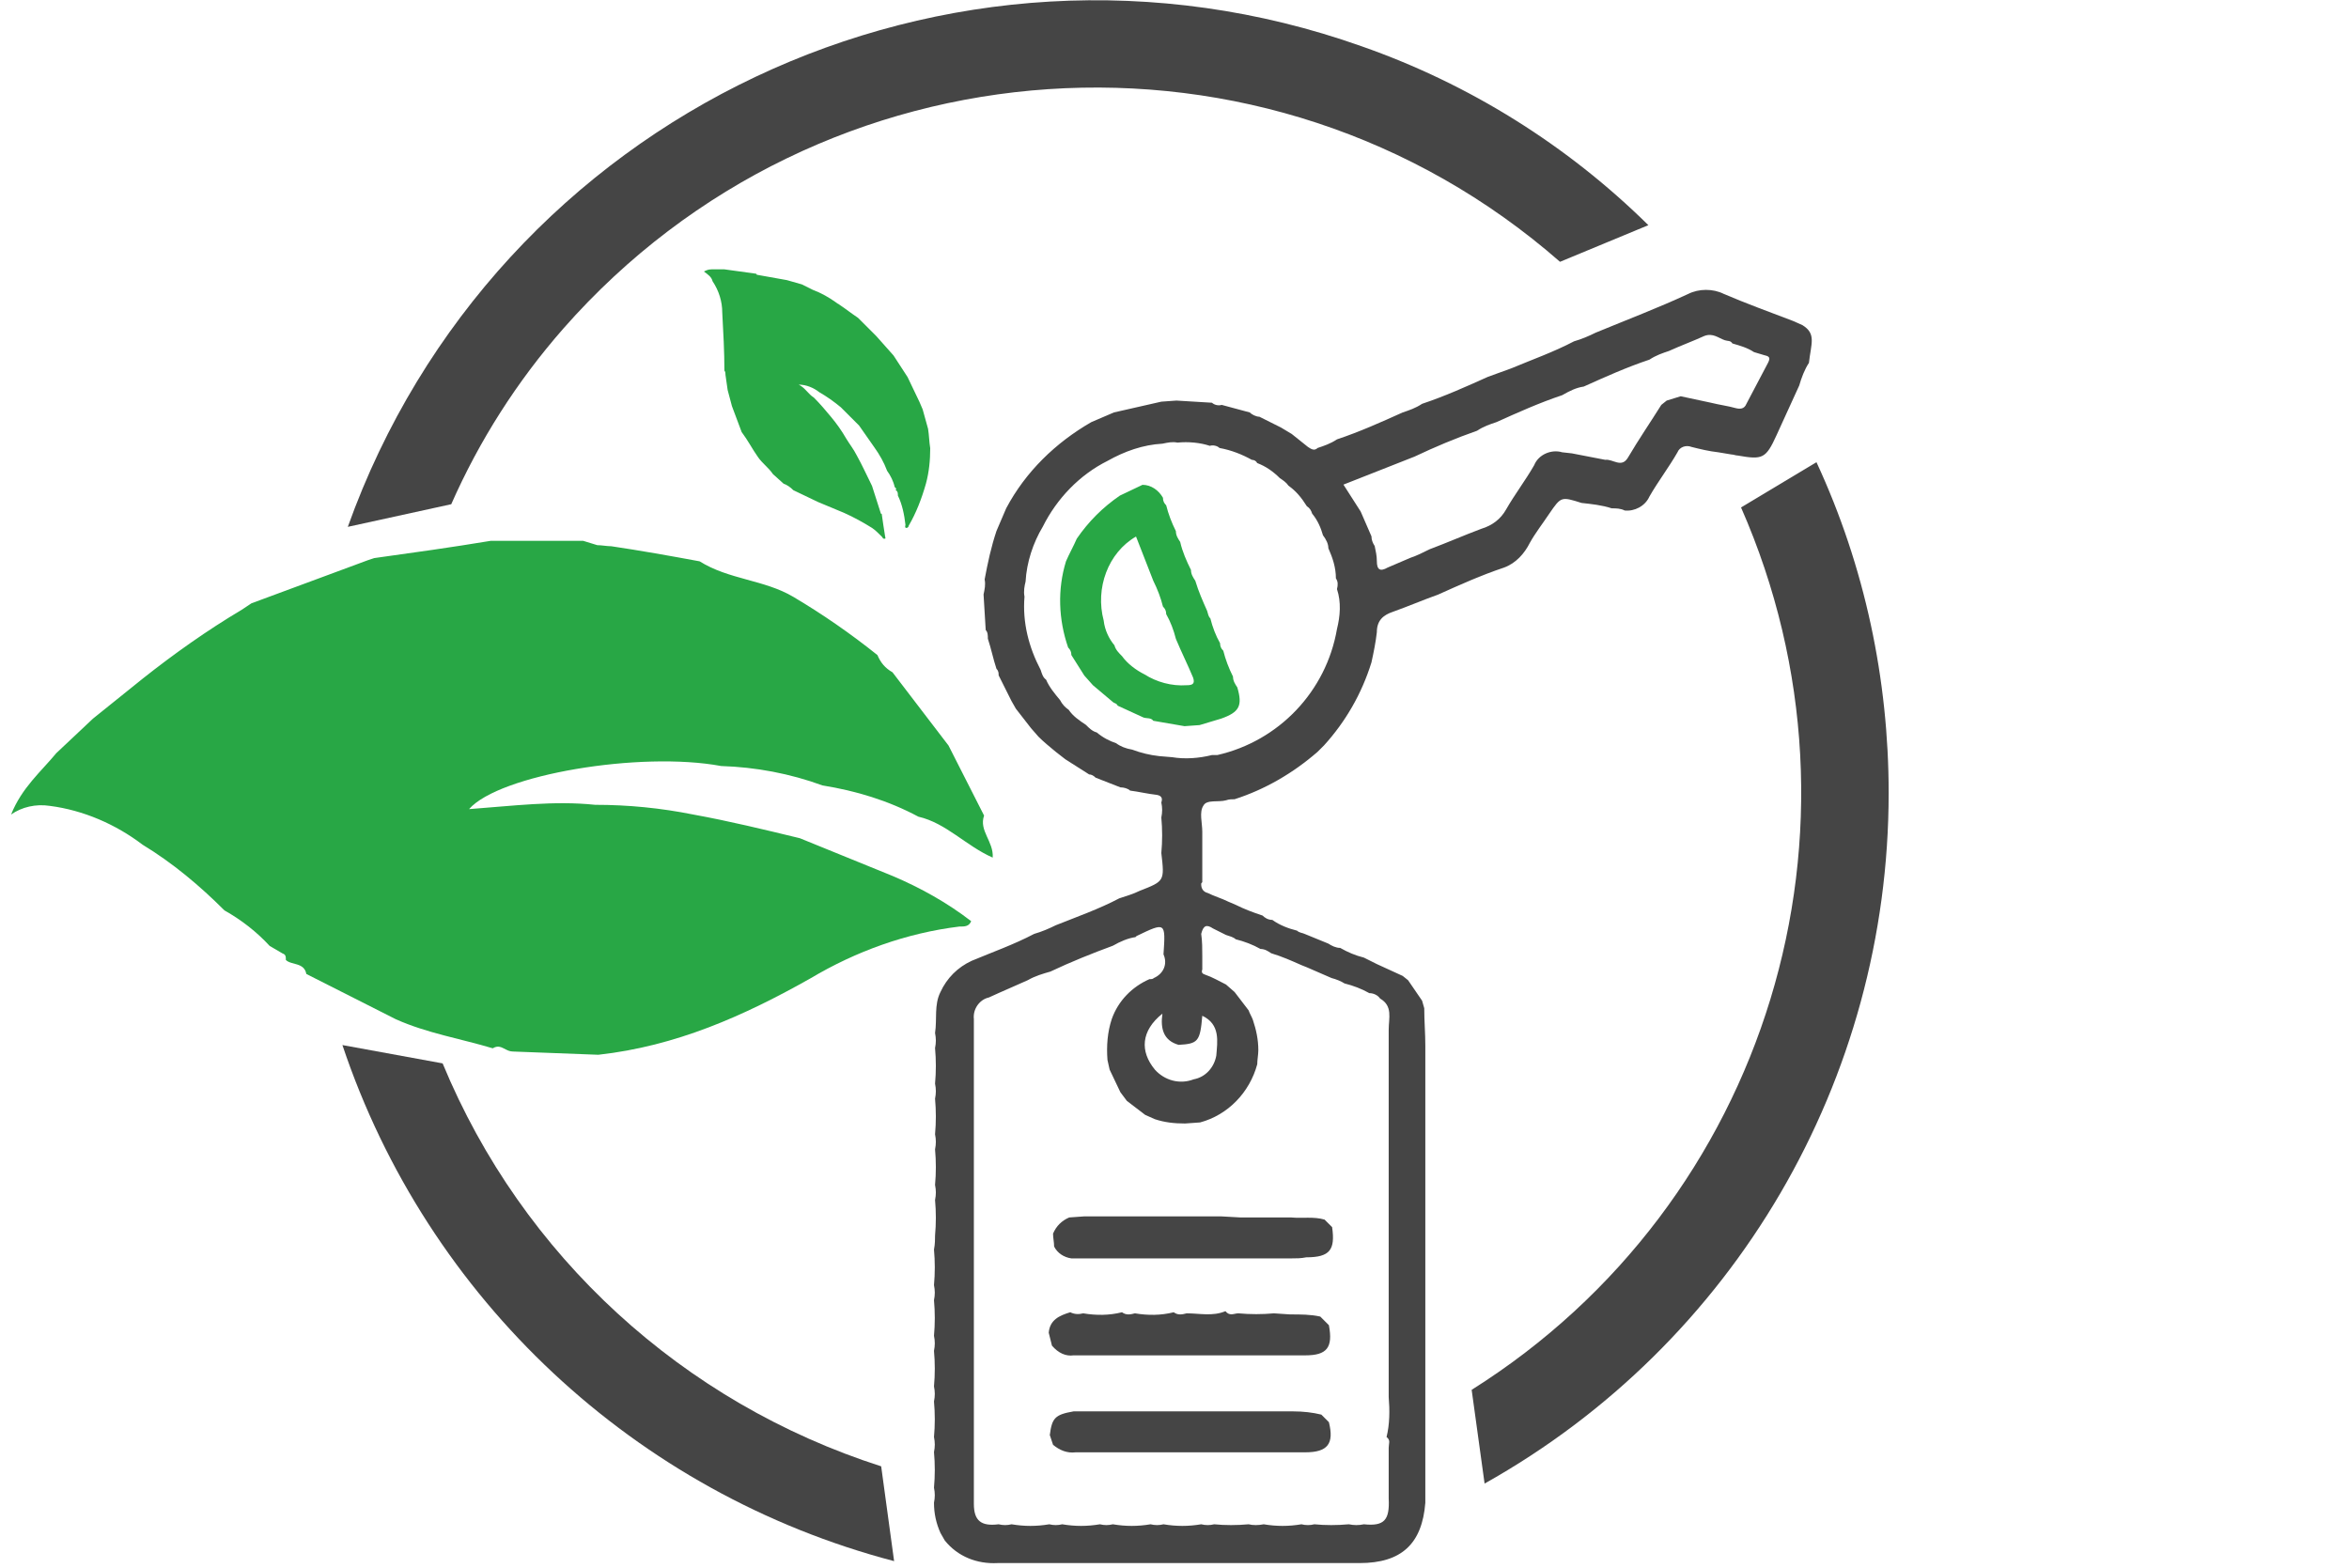 <?xml version="1.0" encoding="utf-8"?>
<!-- Generator: Adobe Illustrator 23.0.2, SVG Export Plug-In . SVG Version: 6.00 Build 0)  -->
<svg version="1.1" id="Layer_1" xmlns="http://www.w3.org/2000/svg" xmlns:xlink="http://www.w3.org/1999/xlink" x="0px" y="0px"
	 viewBox="0 0 218 145.5" style="enable-background:new 0 0 218 145.5;" xml:space="preserve">
<style type="text/css">
	.st0{fill:#28a745;}
	.st1{fill:#454545;}
</style>
<g transform="translate(-1291.172 -611)">
	<g transform="translate(-408 418)">
		<g transform="translate(1700.201 218)">
			<path class="st0" d="M46.6,72.6c-0.3,0-0.5-0.1-0.7-0.2c-0.4-0.2-0.7-0.4-1.2-0.1c-3-0.9-6.1-1.4-9-2.7l-8.3-4.2
				c-0.2-1.1-1.4-0.8-1.9-1.3c0-0.3,0-0.5-0.3-0.6l-1.2-0.7c-1.2-1.3-2.6-2.4-4.2-3.3c-2.3-2.3-4.8-4.4-7.6-6.1
				c-2.5-1.9-5.5-3.2-8.6-3.6C2.3,49.6,1,49.9,0,50.6c1-2.5,2.8-4,4.2-5.7l3.4-3.2l4.6-3.7c2.9-2.3,6-4.5,9.2-6.4l0.9-0.6L33.1,27
				l0.6-0.2c3.6-0.5,7.2-1,10.8-1.6l8.6,0l1.3,0.4c0.4,0,0.9,0.1,1.3,0.1c2.7,0.4,5.5,0.9,8.2,1.4c2.7,1.7,6,1.7,8.7,3.3
				c2.7,1.6,5.3,3.4,7.8,5.4c0.3,0.7,0.7,1.2,1.4,1.6l5.2,6.8l3.3,6.5c-0.5,1.4,0.9,2.4,0.8,3.9c-2.5-1.1-4.3-3.2-6.9-3.8
				c-2.8-1.5-5.8-2.4-8.9-2.9c-3-1.1-6.2-1.7-9.4-1.8c-7.5-1.4-20.6,0.8-23.4,4c4.1-0.3,7.9-0.8,11.7-0.4c3.1,0,6.1,0.3,9.1,0.9
				c3.3,0.6,6.6,1.4,9.9,2.2l8.6,3.5c2.6,1.1,5.1,2.5,7.3,4.2C88.9,61,88.5,61,88,61c-4.9,0.6-9.6,2.3-13.8,4.8
				c-6.2,3.5-12.5,6.3-19.7,7.1L46.6,72.6z M106,41.9c-0.2-0.3-0.6-0.2-0.9-0.3l-2.4-1.1c-0.1-0.2-0.2-0.2-0.4-0.3
				c-0.6-0.5-1.3-1.1-1.9-1.6l-0.8-0.9l-1.2-1.9c0-0.3-0.1-0.5-0.3-0.7c-0.9-2.6-1-5.4-0.2-8c0.3-0.7,0.7-1.4,1-2.1
				c1.1-1.6,2.4-2.9,4-4l2.1-1c0.8,0,1.5,0.5,1.9,1.2c0,0.3,0.1,0.5,0.3,0.7c0.2,0.8,0.5,1.6,0.9,2.4c0,0.4,0.2,0.7,0.4,1
				c0.2,0.9,0.6,1.8,1,2.6c0,0.4,0.2,0.7,0.4,1c0.3,1,0.7,1.9,1.1,2.8c0.1,0.3,0.1,0.5,0.3,0.7c0.2,0.8,0.5,1.6,0.9,2.3
				c0,0.3,0.1,0.5,0.3,0.7c0.2,0.8,0.5,1.6,0.9,2.4c0,0.4,0.2,0.7,0.4,1c0.5,1.7,0.2,2.3-1.5,2.9c-0.7,0.2-1.3,0.4-2,0.6l-1.4,0.1
				L106,41.9z M101.4,32.6c0.1,0.9,0.5,1.7,1,2.3c0.1,0.4,0.4,0.7,0.7,1c0.5,0.7,1.3,1.3,2.1,1.7c1.1,0.7,2.5,1.1,3.9,1
				c0.5,0,0.8-0.1,0.6-0.7c-0.5-1.2-1.1-2.4-1.6-3.6c-0.2-0.8-0.5-1.6-0.9-2.3c0-0.3-0.1-0.5-0.3-0.7c-0.2-0.8-0.5-1.6-0.9-2.4
				l-1.6-4.1C101.8,26.3,100.6,29.6,101.4,32.6z M80.8,24.8c-0.3-0.3-0.6-0.6-0.9-0.8c-0.8-0.5-1.7-1-2.6-1.4l-2.4-1l-2.3-1.1
				c-0.3-0.3-0.6-0.5-0.9-0.6L70.7,19c-0.4-0.6-1-1-1.4-1.6c-0.5-0.7-0.9-1.5-1.5-2.3l-0.9-2.4l-0.4-1.5l-0.2-1.4
				c0-0.1,0-0.3-0.1-0.4C66.2,7.7,66.1,5.8,66,4c0-1-0.3-2-0.9-2.9c-0.1-0.4-0.4-0.6-0.8-0.9C64.5,0.1,64.7,0,65,0
				c0.1,0,0.3,0,0.4,0l0.8,0l2.9,0.4c0,0,0.1,0,0.1,0.1L72,1l1.4,0.4l1,0.5c0.8,0.3,1.5,0.7,2.2,1.2c0.1,0.1,0.2,0.1,0.3,0.2
				c0.6,0.4,1.1,0.8,1.7,1.2l1.7,1.7L81.9,8l1.3,2l1.1,2.3l0.3,0.7l0.5,1.8c0.1,0.6,0.1,1.2,0.2,1.8c0,1.1-0.1,2.2-0.4,3.3
				c-0.4,1.4-0.9,2.7-1.6,3.9c0,0.1-0.1,0.2-0.2,0.2c-0.2,0-0.1-0.2-0.1-0.3c-0.1-0.9-0.3-1.9-0.7-2.7c0-0.2,0-0.4-0.2-0.5
				c0-0.1,0.1-0.1,0-0.2L82,20.2c-0.1-0.5-0.4-1.1-0.7-1.5c-0.3-0.8-0.7-1.5-1.2-2.2l-1.4-2L77,12.8c-0.6-0.5-1.3-1-2-1.4
				c-0.5-0.4-1.2-0.7-1.9-0.7c0.6,0.3,0.9,0.9,1.4,1.2c0.6,0.6,1.1,1.2,1.6,1.8c0.5,0.6,1,1.3,1.4,2c0.3,0.5,0.7,1,1,1.6
				c0.5,0.9,0.9,1.8,1.4,2.8l0.8,2.5c0,0,0,0.1,0.1,0.1c0.1,0.7,0.2,1.4,0.3,2c0,0.1,0.1,0.3,0,0.3c0,0-0.1,0-0.1,0
				C80.9,25,80.9,24.9,80.8,24.8L80.8,24.8z"/>
		</g>
	</g>
	<g transform="translate(621.95 404.9)">
		<path class="st1" d="M752.2,351c-24-6.3-43.3-24.3-51.2-47.9l9.3,1.7c7.4,17.9,22.3,31.5,40.7,37.4L752.2,351z"/>
		<path class="st1" d="M844.5,279.7c0,26.6-14.3,51.1-37.5,64.1l-1.2-8.7c27.5-17.3,38.1-52.1,25-81.9l7-4.2
			C842.3,258.7,844.5,269.2,844.5,279.7z"/>
		<path class="st1" d="M822.2,227l-8.2,3.4c-27.2-23.8-68.6-21-92.5,6.2c-4.3,4.9-7.8,10.4-10.4,16.3l-9.6,2.1
			c13.7-38.3,55.8-58.2,94.1-44.6C805.6,213.9,814.7,219.6,822.2,227z"/>
	</g>
	<path class="st1" d="M1404.5,723.9l-3.3,0l-1.4,0l-3.3,0l-1.4,0l-3.3,0l-1.4,0.1c-0.7,0.3-1.2,0.8-1.5,1.5c0,0.4,0.1,0.8,0.1,1.2
		c0.3,0.6,0.9,1,1.6,1.1l1.2,0l3.6,0l1.2,0l3.6,0l1.2,0l3.6,0l1.2,0l3.6,0l1.2,0c0.5,0,0.9,0,1.4-0.1c2.2,0,2.7-0.7,2.4-2.8
		l-0.7-0.7c-1-0.3-2.1-0.1-3.1-0.2l-1.4,0l-3.3,0L1404.5,723.9z"/>
	<path class="st1" d="M1413.8,742.3c-0.8-0.2-1.7-0.3-2.6-0.3l-1.2,0l-3.6,0l-1.2,0l-3.6,0l-1.2,0l-3.6,0l-1.2,0l-3.6,0l-1.2,0
		c-1.7,0.3-2,0.6-2.2,2.2l0.3,0.9c0.6,0.5,1.3,0.8,2.1,0.7h1h3.8h1h3.8h1h3.8h1h3.8h1c0.4,0,0.7,0,1.1,0c2.1,0,2.7-0.8,2.2-2.8
		L1413.8,742.3z"/>
	<path class="st1" d="M1390.8,736.8l1.2,0l3.6,0l1.2,0l3.6,0l1.2,0l3.6,0l1.2,0l3.6,0l1.2,0c0.4,0,0.7,0,1.1,0c2,0,2.6-0.7,2.2-2.8
		l-0.8-0.8c-0.9-0.2-1.8-0.2-2.8-0.2l-1.5-0.1c-1.1,0.1-2.2,0.1-3.3,0c-0.4,0-0.8,0.3-1.2-0.2c-1.2,0.5-2.4,0.2-3.6,0.2
		c-0.4,0.1-0.8,0.2-1.2-0.1c-1.2,0.3-2.4,0.3-3.6,0.1c-0.4,0.1-0.8,0.2-1.2-0.1c-1.2,0.3-2.4,0.3-3.6,0.1c-0.4,0.1-0.8,0.1-1.2-0.1
		c-1,0.3-1.9,0.7-2,1.9c0.1,0.4,0.2,0.8,0.3,1.2C1389.4,736.6,1390.1,736.9,1390.8,736.8z"/>
	<g transform="translate(1377.851 637.98)">
		<path class="st1" d="M80.6,3.2l-0.9-0.4c-2.1-0.8-4.3-1.6-6.4-2.5c-1-0.5-2.3-0.5-3.3,0c-2.8,1.3-5.7,2.4-8.6,3.6
			c-0.6,0.3-1.3,0.6-2,0.8c-1.9,1-3.9,1.7-5.8,2.5L51.4,8c-2,0.9-4,1.8-6.1,2.5c-0.6,0.4-1.2,0.6-1.8,0.8c-2,0.9-4,1.8-6.1,2.5
			c-0.6,0.4-1.2,0.6-1.8,0.8c-0.3,0.3-0.6,0.1-0.9-0.1c-0.5-0.4-1-0.8-1.5-1.2l-1-0.6l-2-1c-0.3,0-0.7-0.2-0.9-0.4l-2.6-0.7
			c-0.3,0.1-0.7,0-0.9-0.2l-3.3-0.2l-1.4,0.1l-4.4,1l-2.1,0.9c-3.3,1.9-6.1,4.6-7.9,8l-0.9,2.1c-0.5,1.5-0.8,2.9-1.1,4.5
			c0.1,0.5,0,0.9-0.1,1.4l0.2,3.3C5,31.7,5,32,5,32.3c0.3,0.9,0.5,1.9,0.8,2.8C6,35.3,6,35.5,6,35.7c0.4,0.8,0.8,1.6,1.2,2.4
			l0.4,0.7L9,40.6l0.7,0.8c0.5,0.5,1,0.9,1.6,1.4l0.9,0.7l2.2,1.4c0.2,0,0.4,0.1,0.6,0.3l2.3,0.9c0.3,0,0.7,0.1,0.9,0.3
			c0.8,0.1,1.6,0.3,2.5,0.4c0.5,0.1,0.5,0.4,0.4,0.7c0.1,0.5,0.1,0.9,0,1.4c0.1,1.1,0.1,2.2,0,3.3c0.3,2.6,0.3,2.6-2,3.5
			c-0.6,0.3-1.3,0.5-1.9,0.7c-1.9,1-3.9,1.7-5.9,2.5c-0.6,0.3-1.3,0.6-2,0.8c-1.9,1-3.9,1.7-5.8,2.5c-1.3,0.6-2.3,1.6-2.9,2.9
			c-0.6,1.2-0.3,2.5-0.5,3.8c0.1,0.5,0.1,0.9,0,1.4c0.1,1.1,0.1,2.2,0,3.3c0.1,0.5,0.1,0.9,0,1.4c0.1,1.1,0.1,2.2,0,3.3
			c0.1,0.5,0.1,0.9,0,1.4c0.1,1.1,0.1,2.2,0,3.3c0.1,0.5,0.1,0.9,0,1.4c0.1,1.1,0.1,2.2,0,3.3C0.1,88,0.1,88.5,0,89
			c0.1,1.1,0.1,2.2,0,3.3c0.1,0.5,0.1,0.9,0,1.4c0.1,1.1,0.1,2.2,0,3.3c0.1,0.5,0.1,0.9,0,1.4c0.1,1.1,0.1,2.2,0,3.3
			c0.1,0.5,0.1,0.9,0,1.4c0.1,1.1,0.1,2.2,0,3.3c0.1,0.5,0.1,0.9,0,1.4c0.1,1.1,0.1,2.2,0,3.3c0.1,0.5,0.1,0.9,0,1.4
			c0,1,0.2,1.9,0.6,2.8l0.4,0.7c1.2,1.5,3,2.2,4.9,2.1c11.2,0,22.4,0,33.6,0c3.9,0,5.8-1.8,6.1-5.6l0-0.9l0-3.7l0-0.9
			c0-1.2,0-2.3,0-3.5c0-0.4,0-0.8,0-1.2l0-3.7l0-0.9l0-3.7l0-0.9l0-3.7l0-0.9l0-3.7l0-0.9l0-3.7l0-0.9l0-3.7l0-0.9l0-3.7l0-0.9
			c0-1.2-0.1-2.3-0.1-3.5l-0.2-0.7l-1.3-1.9l-0.5-0.4l-2.4-1.1l-1.2-0.6c-0.8-0.2-1.5-0.5-2.2-0.9c-0.4,0-0.8-0.2-1.1-0.4l-2.2-0.9
			c-0.2-0.1-0.5-0.1-0.7-0.3c-0.8-0.2-1.6-0.5-2.3-1c-0.4,0-0.7-0.2-0.9-0.4c-0.9-0.3-1.7-0.6-2.5-1l-0.7-0.3
			c-0.6-0.3-1.3-0.5-1.9-0.8c-0.4-0.1-0.6-0.4-0.6-0.8c0-0.1,0-0.1,0.1-0.2l0-1.2c0-1.2,0-2.3,0-3.5c0-0.8-0.3-1.8,0.1-2.4
			c0.3-0.6,1.4-0.3,2.1-0.5c0.3-0.1,0.5-0.1,0.8-0.1c2.8-0.9,5.4-2.4,7.7-4.4l0.6-0.6c2-2.2,3.5-4.8,4.4-7.7
			c0.2-0.9,0.4-1.9,0.5-2.8c0-1.1,0.6-1.6,1.5-1.9c1.4-0.5,2.8-1.1,4.2-1.6c2-0.9,4-1.8,6.1-2.5c1.1-0.4,1.9-1.3,2.4-2.3
			c0.5-0.9,1.2-1.8,1.8-2.7c1.1-1.6,1.1-1.6,3-1c0.9,0.1,1.9,0.2,2.8,0.5c0.4,0,0.8,0,1.2,0.2c0.9,0.1,1.9-0.4,2.3-1.3
			c0.8-1.4,1.8-2.7,2.6-4.1c0.2-0.5,0.8-0.7,1.3-0.5c0.8,0.2,1.6,0.4,2.5,0.5l1.2,0.2c0.2,0,0.4,0.1,0.6,0.1
			c2.3,0.4,2.6,0.3,3.6-1.9c0.7-1.5,1.4-3.1,2.1-4.6c0.2-0.7,0.5-1.5,0.9-2.1C81.4,4.9,81.9,4,80.6,3.2z M25.9,59.2
			c0.4,0.2,0.8,0.4,1.2,0.6c0.3,0.1,0.7,0.2,0.9,0.4c0.8,0.2,1.6,0.5,2.3,0.9c0.4,0,0.7,0.2,1,0.4c1,0.3,1.9,0.7,2.8,1.1l0.5,0.2
			l2.3,1c0.4,0.1,0.9,0.3,1.2,0.5c0.8,0.2,1.6,0.5,2.3,0.9c0.4,0,0.8,0.2,1,0.5c1.2,0.7,0.8,1.8,0.8,2.9l0,1.2l0,3.5l0,1.2l0,3.5
			l0,1.2l0,3.5l0,1.2l0,3.5l0,1.2l0,3.5l0,1.2l0,3.5l0,1.2l0,3.5l0,1.2c0.1,1.2,0.1,2.5-0.2,3.7c0.4,0.3,0.2,0.6,0.2,1l0,3.5l0,1.2
			c0.1,2-0.4,2.6-2.3,2.4c-0.5,0.1-0.9,0.1-1.4,0c-1.1,0.1-2.2,0.1-3.2,0c-0.4,0.1-0.8,0.1-1.2,0c-1.2,0.2-2.3,0.2-3.5,0
			c-0.5,0.1-1,0.1-1.4,0c-1.1,0.1-2.2,0.1-3.2,0c-0.4,0.1-0.8,0.1-1.2,0c-1.2,0.2-2.3,0.2-3.5,0c-0.4,0.1-0.8,0.1-1.2,0
			c-1.2,0.2-2.3,0.2-3.5,0c-0.4,0.1-0.8,0.1-1.2,0c-1.2,0.2-2.3,0.2-3.5,0c-0.4,0.1-0.8,0.1-1.2,0c-1.2,0.2-2.3,0.2-3.5,0
			c-0.4,0.1-0.8,0.1-1.2,0c-1.6,0.2-2.3-0.3-2.3-1.9v-1.2c0-1.2,0-2.3,0-3.5c0-0.4,0-0.8,0-1.2c0-1.2,0-2.3,0-3.5c0-0.4,0-0.8,0-1.2
			v-3.7v-0.9c0-1.2,0-2.3,0-3.5c0-0.4,0-0.8,0-1.2c0-1.2,0-2.3,0-3.5c0-0.4,0-0.8,0-1.2c0-1.2,0-2.3,0-3.5c0-0.4,0-0.8,0-1.2
			c0-1.2,0-2.3,0-3.5c0-0.4,0-0.8,0-1.2c0-1.2,0-2.3,0-3.5c0-0.4,0-0.8,0-1.2c0-1.2,0-2.3,0-3.5c0-0.4,0-0.8,0-1.2
			c0-0.5,0-1.1,0-1.6c-0.1-0.9,0.5-1.8,1.4-2C6.4,65,7.6,64.5,8.7,64c0.7-0.4,1.4-0.6,2.1-0.8c1.9-0.9,3.9-1.7,5.8-2.4
			c0.7-0.4,1.4-0.7,2.1-0.8c0,0,0.1-0.1,0.1-0.1c2.7-1.3,2.7-1.3,2.5,1.7c0.4,0.9,0,1.8-0.9,2.2c-0.1,0.1-0.2,0.1-0.4,0.1
			c-1.6,0.7-2.9,2-3.5,3.7c-0.4,1.2-0.5,2.5-0.4,3.8l0.2,0.9l1,2.1l0.6,0.8l1.7,1.3l0.9,0.4c0.9,0.3,1.8,0.4,2.8,0.4l1.4-0.1
			c2.6-0.7,4.6-2.8,5.3-5.4c0-0.4,0.1-0.9,0.1-1.3c0-1-0.2-1.9-0.5-2.8c-0.1-0.3-0.3-0.6-0.4-0.9l-1.3-1.7l-0.8-0.7
			c-0.6-0.3-1.3-0.7-1.9-0.9c-0.3-0.1-0.4-0.2-0.3-0.5l0-1.2c0-0.7,0-1.4-0.1-2.1C25,58.9,25.3,58.8,25.9,59.2z M24.9,67.3
			c1.7,0.8,1.4,2.4,1.3,3.7c-0.2,1.1-1,2-2.1,2.2c-1.3,0.5-2.7,0.1-3.6-0.9c-1.4-1.7-1.3-3.6,0.7-5.2c-0.2,1.4,0.1,2.5,1.5,2.9
			C24.5,69.9,24.7,69.7,24.9,67.3L24.9,67.3z M37.4,31.4c-1,5.8-5.4,10.4-11.1,11.7c-0.2,0-0.3,0-0.5,0c-1.2,0.3-2.5,0.4-3.7,0.2
			l-1.2-0.1c-0.9-0.1-1.7-0.3-2.5-0.6c-0.6-0.1-1.1-0.3-1.5-0.6c-0.6-0.2-1.2-0.5-1.8-1c-0.4-0.1-0.7-0.4-1-0.7
			c-0.6-0.4-1.2-0.8-1.6-1.4c-0.3-0.2-0.6-0.5-0.8-0.9c-0.5-0.6-1-1.2-1.3-1.9c-0.3-0.2-0.4-0.6-0.5-0.9c-1.1-2.1-1.7-4.4-1.5-6.8
			c-0.1-0.5,0-1,0.1-1.4c0.1-1.8,0.7-3.6,1.6-5.1c1.3-2.6,3.4-4.8,6-6.1c1.6-0.9,3.3-1.5,5.1-1.6c0.5-0.1,0.9-0.2,1.4-0.1
			c1-0.1,2.1,0,3,0.3c0.3-0.1,0.7,0,0.9,0.2c1.1,0.2,2.1,0.6,3,1.1c0.2,0,0.4,0.1,0.5,0.3c0.8,0.3,1.5,0.8,2.1,1.4
			c0.3,0.2,0.6,0.4,0.8,0.7c0.7,0.5,1.2,1.1,1.7,1.9c0.3,0.2,0.4,0.4,0.5,0.7c0.5,0.6,0.8,1.3,1,2c0.3,0.4,0.5,0.8,0.5,1.2
			c0.4,0.9,0.7,1.8,0.7,2.8c0.2,0.3,0.2,0.6,0.1,1C37.8,28.9,37.7,30.2,37.4,31.4L37.4,31.4z M77.4,6.7c-0.7,1.3-1.3,2.5-2,3.8
			c-0.2,0.5-0.6,0.5-1,0.4c-0.7-0.2-1.5-0.3-2.3-0.5l-2.8-0.6L68,10.2l-0.5,0.4c-1,1.6-2.1,3.2-3.1,4.9c-0.6,1-1.4,0.1-2.1,0.2
			l-3.1-0.6l-0.9-0.1c-1-0.3-2.2,0.2-2.6,1.2c-0.8,1.4-1.8,2.7-2.6,4.1c-0.5,0.9-1.3,1.5-2.3,1.8c-1.6,0.6-3.2,1.3-4.8,1.9
			c-0.6,0.3-1.2,0.6-1.8,0.8c-0.7,0.3-1.4,0.6-2.1,0.9c-0.7,0.4-1,0.2-1-0.6c0-0.5-0.1-0.9-0.2-1.4c-0.2-0.3-0.3-0.6-0.3-0.9l-1-2.3
			l-1.6-2.5l6.6-2.6c1.9-0.9,3.8-1.7,5.8-2.4c0.6-0.4,1.2-0.6,1.8-0.8c2-0.9,4-1.8,6.1-2.5C59,9.3,59.6,9,60.3,8.9
			c2-0.9,4-1.8,6.1-2.5c0.6-0.4,1.2-0.6,1.8-0.8c1.1-0.5,2.2-0.9,3.3-1.4c0.8-0.3,1.3,0.2,1.9,0.4c0.3,0.1,0.5,0,0.7,0.3
			c0.7,0.2,1.4,0.4,2,0.8c0.3,0.1,0.7,0.2,1,0.3C77.6,6.1,77.6,6.3,77.4,6.7L77.4,6.7z"/>
	</g>
</g>
</svg>
